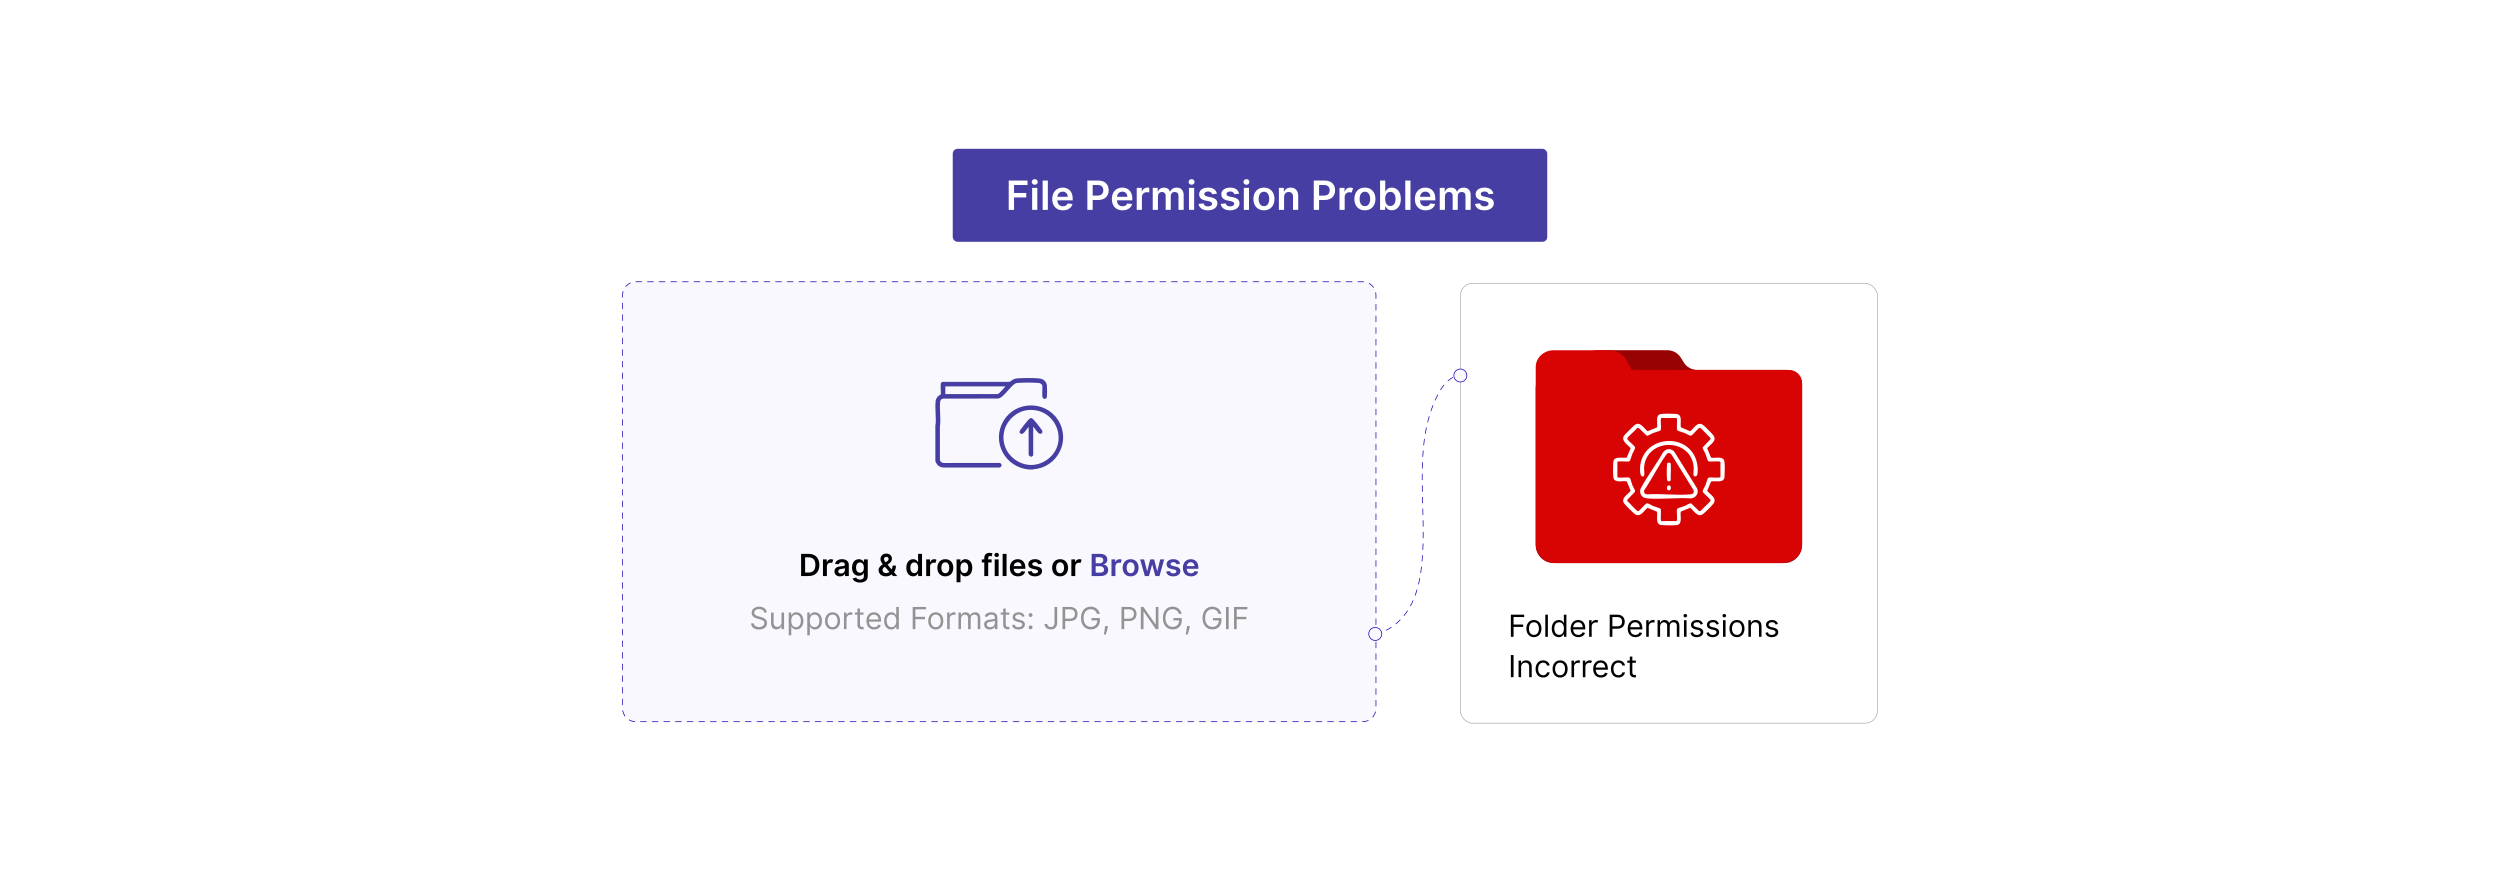 <?xml version="1.0" encoding="UTF-8"?>
<svg id="Layer_1" data-name="Layer 1" xmlns="http://www.w3.org/2000/svg" viewBox="0 0 860 300">
  <rect x="0" y="0" width="860" height="300" fill="#fff"/>
  <g>
    <g>
      <g>
        <rect x="214.159" y="96.922" width="259.173" height="151.348" rx="4.574" ry="4.574" fill="#f8f8fe"/>
        <path d="M218.732,96.922h250.026c2.524,0,4.574,2.049,4.574,4.574v142.201c0,2.524-2.049,4.574-4.574,4.574h-250.026c-2.524,0-4.574-2.049-4.574-4.574V101.496c0-2.524,2.049-4.574,4.574-4.574Z" fill="none" stroke="#1e00af" stroke-dasharray="2.003 2.003" stroke-linecap="round" stroke-miterlimit="10" stroke-width=".25"/>
      </g>
      <g>
        <path d="M275.578,198.157v-7.625h2.636c2.272,0,3.649,1.43,3.649,3.805,0,2.383-1.378,3.82-3.701,3.82h-2.584ZM278.095,196.962c1.59,0,2.398-.871,2.398-2.624,0-1.746-.809-2.61-2.357-2.61h-1.176v5.234h1.135Z"/>
        <path d="M283.099,192.438h1.307v.953h.06c.209-.663.752-1.035,1.411-1.035.31,0,.566.082.768.208l-.417,1.117c-.145-.067-.314-.119-.533-.119-.703,0-1.247.51-1.247,1.232v3.362h-1.348v-5.719Z"/>
        <path d="M287.054,196.552c0-1.289,1.06-1.62,2.17-1.739,1.009-.108,1.415-.127,1.415-.514v-.022c0-.562-.343-.882-.968-.882-.659,0-1.039.335-1.173.726l-1.259-.179c.298-1.043,1.222-1.579,2.424-1.579,1.091,0,2.323.455,2.323,1.966v3.828h-1.296v-.786h-.044c-.246.48-.782.901-1.68.901-1.091,0-1.913-.596-1.913-1.72ZM290.642,196.106v-.674c-.175.141-.883.231-1.236.279-.604.086-1.054.302-1.054.819,0,.495.402.752.965.752.811,0,1.325-.54,1.325-1.176Z"/>
        <path d="M293.298,198.976l1.214-.294c.164.313.521.696,1.333.696.767,0,1.325-.346,1.325-1.165v-1.083h-.067c-.208.421-.666.946-1.645.946-1.317,0-2.356-.931-2.356-2.796,0-1.88,1.039-2.916,2.36-2.916,1.009,0,1.438.607,1.642,1.02h.075v-.946h1.329v5.812c0,1.44-1.14,2.148-2.685,2.148-1.456,0-2.278-.644-2.524-1.422ZM297.178,195.272c0-1.083-.477-1.802-1.345-1.802-.897,0-1.358.763-1.358,1.802,0,1.054.469,1.746,1.358,1.746.86,0,1.345-.655,1.345-1.746Z"/>
        <path d="M302.242,196.131c0-.897.581-1.445,1.43-2.029-.44-.543-.782-1.098-.782-1.779,0-1.083.793-1.884,2-1.884,1.202,0,1.935.801,1.935,1.731,0,.722-.376,1.277-1.013,1.739l-.48.353,1.393,1.631c.201-.376.32-.827.32-1.329h1.158c0,1.046-.291,1.787-.663,2.286l1.117,1.307h-1.46l-.487-.559c-.532.462-1.281.67-1.955.67-1.56,0-2.513-.923-2.513-2.137ZM304.394,194.947l-.123.089c-.507.373-.708.771-.708,1.035,0,.603.484,1.087,1.232,1.087.406,0,.819-.142,1.181-.402l-1.582-1.81ZM305.075,193.146c.398-.257.607-.529.607-.916,0-.328-.294-.685-.774-.685-.488,0-.815.383-.815.797,0,.35.231.704.551,1.098l.432-.294Z"/>
        <path d="M311.774,195.305c0-1.906,1.039-2.941,2.36-2.941,1.009,0,1.43.607,1.635,1.02h.056v-2.852h1.352v7.625h-1.325v-.901h-.082c-.213.417-.655,1.002-1.639,1.002-1.348,0-2.356-1.069-2.356-2.953ZM315.851,195.298c0-1.109-.477-1.828-1.345-1.828-.897,0-1.358.763-1.358,1.828,0,1.072.469,1.854,1.358,1.854.86,0,1.345-.745,1.345-1.854Z"/>
        <path d="M318.605,192.438h1.307v.953h.06c.209-.663.752-1.035,1.411-1.035.31,0,.566.082.768.208l-.417,1.117c-.145-.067-.314-.119-.533-.119-.703,0-1.247.51-1.247,1.232v3.362h-1.348v-5.719Z"/>
        <path d="M322.451,195.32c0-1.772,1.065-2.957,2.74-2.957,1.676,0,2.74,1.184,2.74,2.957,0,1.769-1.065,2.949-2.74,2.949-1.675,0-2.74-1.18-2.74-2.949ZM326.565,195.316c0-1.046-.454-1.884-1.366-1.884-.927,0-1.381.837-1.381,1.884s.454,1.873,1.381,1.873c.912,0,1.366-.826,1.366-1.873Z"/>
        <path d="M329.06,192.438h1.325v.946h.078c.205-.414.626-1.02,1.635-1.02,1.322,0,2.36,1.035,2.36,2.941,0,1.884-1.009,2.953-2.356,2.953-.983,0-1.426-.585-1.639-1.002h-.056v3.045h-1.348v-7.863ZM331.726,197.151c.89,0,1.358-.782,1.358-1.854,0-1.065-.461-1.828-1.358-1.828-.867,0-1.344.719-1.344,1.828s.483,1.854,1.344,1.854Z"/>
        <path d="M341.128,193.481h-1.188v4.676h-1.348v-4.676h-.845v-1.042h.845v-.54c0-1.154.793-1.724,1.787-1.724.466,0,.849.097,1.024.156l-.273,1.042c-.111-.033-.29-.082-.503-.082-.502,0-.689.249-.689.696v.451h1.188v1.042Z"/>
        <path d="M342.074,190.897c0-.406.351-.733.782-.733.428,0,.778.328.778.733,0,.402-.351.73-.778.73-.432,0-.782-.328-.782-.73ZM342.179,192.438h1.348v5.719h-1.348v-5.719Z"/>
        <path d="M346.254,198.157h-1.348v-7.625h1.348v7.625Z"/>
        <path d="M347.389,195.331c0-1.765,1.068-2.968,2.706-2.968,1.407,0,2.614.883,2.614,2.89v.413h-3.984c.012.979.589,1.553,1.46,1.553.58,0,1.027-.253,1.21-.737l1.258.142c-.238.994-1.154,1.645-2.486,1.645-1.725,0-2.777-1.143-2.777-2.938ZM351.417,194.757c-.008-.778-.529-1.344-1.304-1.344-.804,0-1.344.614-1.385,1.344h2.688Z"/>
        <path d="M357.127,194.084c-.103-.376-.432-.715-1.054-.715-.561,0-.99.268-.986.655-.004.332.228.533.808.663l.976.209c1.08.234,1.605.733,1.608,1.549-.003,1.083-1.013,1.824-2.442,1.824-1.403,0-2.286-.622-2.453-1.672l1.314-.127c.115.514.518.782,1.135.782.641,0,1.065-.294,1.065-.685,0-.324-.246-.536-.77-.651l-.976-.205c-1.099-.227-1.612-.778-1.608-1.612-.004-1.058.934-1.735,2.311-1.735,1.341,0,2.115.618,2.302,1.586l-1.23.134Z"/>
        <path d="M361.933,195.32c0-1.772,1.065-2.957,2.74-2.957,1.676,0,2.74,1.184,2.74,2.957,0,1.769-1.065,2.949-2.74,2.949-1.675,0-2.74-1.18-2.74-2.949ZM366.047,195.316c0-1.046-.454-1.884-1.366-1.884-.927,0-1.381.837-1.381,1.884s.454,1.873,1.381,1.873c.912,0,1.366-.826,1.366-1.873Z"/>
        <path d="M368.541,192.438h1.307v.953h.06c.209-.663.752-1.035,1.411-1.035.31,0,.566.082.768.208l-.417,1.117c-.145-.067-.314-.119-.533-.119-.703,0-1.247.51-1.247,1.232v3.362h-1.348v-5.719Z"/>
        <path d="M375.529,190.532h2.919c1.653,0,2.473.841,2.473,1.977,0,.927-.589,1.448-1.333,1.623v.075c.811.041,1.631.718,1.631,1.873,0,1.188-.856,2.078-2.603,2.078h-3.087v-7.625ZM378.277,193.775c.719,0,1.262-.417,1.262-1.087,0-.588-.421-1.017-1.232-1.017h-1.395v2.103h1.366ZM378.396,197.003c1.001,0,1.418-.424,1.418-1.031,0-.681-.528-1.203-1.381-1.203h-1.522v2.234h1.485Z" fill="#463ea2"/>
        <path d="M382.348,192.438h1.307v.953h.06c.209-.663.752-1.035,1.411-1.035.31,0,.566.082.768.208l-.417,1.117c-.145-.067-.314-.119-.533-.119-.703,0-1.247.51-1.247,1.232v3.362h-1.348v-5.719Z" fill="#463ea2"/>
        <path d="M386.195,195.32c0-1.772,1.065-2.957,2.74-2.957,1.675,0,2.74,1.184,2.74,2.957,0,1.769-1.065,2.949-2.74,2.949-1.676,0-2.74-1.18-2.74-2.949ZM390.308,195.316c0-1.046-.454-1.884-1.366-1.884-.927,0-1.381.837-1.381,1.884s.454,1.873,1.381,1.873c.912,0,1.366-.826,1.366-1.873Z" fill="#463ea2"/>
        <path d="M392.21,192.438h1.374l1.005,4.021h.053l1.027-4.021h1.358l1.028,3.998h.056l.99-3.998h1.378l-1.62,5.719h-1.403l-1.072-3.865h-.078l-1.072,3.865h-1.407l-1.616-5.719Z" fill="#463ea2"/>
        <path d="M404.7,194.084c-.103-.376-.432-.715-1.054-.715-.561,0-.99.268-.986.655-.004.332.228.533.808.663l.976.209c1.08.234,1.605.733,1.608,1.549-.003,1.083-1.013,1.824-2.442,1.824-1.403,0-2.286-.622-2.453-1.672l1.315-.127c.115.514.518.782,1.135.782.641,0,1.065-.294,1.065-.685,0-.324-.246-.536-.77-.651l-.976-.205c-1.099-.227-1.612-.778-1.608-1.612-.004-1.058.935-1.735,2.312-1.735,1.341,0,2.115.618,2.302,1.586l-1.23.134Z" fill="#463ea2"/>
        <path d="M406.91,195.331c0-1.765,1.068-2.968,2.706-2.968,1.407,0,2.614.883,2.614,2.89v.413h-3.984c.012.979.589,1.553,1.46,1.553.58,0,1.027-.253,1.21-.737l1.258.142c-.238.994-1.154,1.645-2.486,1.645-1.725,0-2.777-1.143-2.777-2.938ZM410.938,194.757c-.008-.778-.529-1.344-1.304-1.344-.804,0-1.344.614-1.385,1.344h2.688Z" fill="#463ea2"/>
      </g>
      <g>
        <path d="M261.144,209.51c-1.013,0-1.684.536-1.684,1.266,0,.819.909,1.117,1.475,1.266l.774.208c.79.208,2.144.67,2.144,2.1,0,1.236-.997,2.204-2.755,2.204-1.639,0-2.65-.849-2.74-2.1h.953c.074.864.879,1.266,1.787,1.266,1.058,0,1.861-.551,1.861-1.385,0-.759-.715-1.042-1.519-1.266l-.939-.268c-1.191-.343-1.935-.953-1.935-1.981,0-1.281,1.147-2.129,2.606-2.129,1.475,0,2.536.86,2.576,2.01h-.893c-.09-.752-.79-1.191-1.713-1.191Z" fill="#939393"/>
        <path d="M268.847,210.701h.879v5.719h-.879v-.968h-.06c-.268.581-.834,1.043-1.697,1.043-1.072,0-1.848-.7-1.848-2.16v-3.634h.879v3.574c0,.834.521,1.37,1.251,1.37.655,0,1.475-.492,1.475-1.564v-3.38Z" fill="#939393"/>
        <path d="M271.322,210.701h.85v.909h.103c.194-.298.537-.983,1.653-.983,1.444,0,2.442,1.147,2.442,2.949,0,1.816-.998,2.963-2.428,2.963-1.102,0-1.474-.685-1.668-.998h-.074v3.023h-.879v-7.863ZM273.824,215.749c1.103,0,1.668-.968,1.668-2.189,0-1.206-.551-2.144-1.668-2.144-1.072,0-1.638.864-1.638,2.144,0,1.295.581,2.189,1.638,2.189Z" fill="#939393"/>
        <path d="M277.699,210.701h.85v.909h.103c.194-.298.537-.983,1.653-.983,1.444,0,2.442,1.147,2.442,2.949,0,1.816-.998,2.963-2.428,2.963-1.102,0-1.474-.685-1.668-.998h-.074v3.023h-.879v-7.863ZM280.201,215.749c1.103,0,1.668-.968,1.668-2.189,0-1.206-.551-2.144-1.668-2.144-1.072,0-1.638.864-1.638,2.144,0,1.295.581,2.189,1.638,2.189Z" fill="#939393"/>
        <path d="M283.808,213.59c0-1.787,1.043-2.964,2.592-2.964s2.591,1.177,2.591,2.964c0,1.772-1.042,2.949-2.591,2.949s-2.592-1.176-2.592-2.949ZM288.112,213.59c0-1.147-.536-2.174-1.712-2.174-1.177,0-1.713,1.028-1.713,2.174s.536,2.159,1.713,2.159c1.176,0,1.712-1.013,1.712-2.159Z" fill="#939393"/>
        <path d="M290.32,210.701h.849v.864h.06c.208-.566.804-.953,1.489-.953.13,0,.361.007.462.015v.894c-.06-.015-.302-.06-.537-.06-.834,0-1.444.566-1.444,1.341v3.619h-.878v-5.719Z" fill="#939393"/>
        <path d="M297.058,211.446h-1.221v3.336c0,.745.372.864.76.864.193,0,.312-.03.387-.044l.179.789c-.119.045-.327.104-.655.104-.744,0-1.549-.477-1.549-1.475v-3.574h-.863v-.745h.863v-1.37h.879v1.37h1.221v.745Z" fill="#939393"/>
        <path d="M298.05,213.605c0-1.757,1.027-2.978,2.576-2.978,1.191,0,2.458.73,2.458,2.859v.373h-4.151c.04,1.225.752,1.891,1.783,1.891.689,0,1.206-.298,1.43-.894l.849.238c-.268.864-1.117,1.445-2.278,1.445-1.653,0-2.666-1.176-2.666-2.934ZM302.189,213.099c0-.968-.61-1.683-1.563-1.683-1.005,0-1.634.793-1.693,1.683h3.257Z" fill="#939393"/>
        <path d="M304.144,213.575c0-1.802.998-2.949,2.442-2.949,1.117,0,1.46.685,1.653.983h.074v-2.815h.879v7.625h-.85v-.878h-.103c-.193.312-.566.998-1.668.998-1.43,0-2.428-1.147-2.428-2.963ZM308.329,213.56c0-1.281-.565-2.144-1.638-2.144-1.117,0-1.668.938-1.668,2.144,0,1.221.565,2.189,1.668,2.189,1.057,0,1.638-.894,1.638-2.189Z" fill="#939393"/>
        <path d="M313.971,208.795h4.572v.819h-3.648v2.577h3.307v.819h-3.307v3.411h-.924v-7.625Z" fill="#939393"/>
        <path d="M319.308,213.59c0-1.787,1.042-2.964,2.591-2.964s2.592,1.177,2.592,2.964c0,1.772-1.043,2.949-2.592,2.949s-2.591-1.176-2.591-2.949ZM323.611,213.59c0-1.147-.536-2.174-1.713-2.174-1.176,0-1.712,1.028-1.712,2.174s.536,2.159,1.712,2.159c1.177,0,1.713-1.013,1.713-2.159Z" fill="#939393"/>
        <path d="M325.818,210.701h.85v.864h.06c.208-.566.804-.953,1.489-.953.13,0,.361.007.461.015v.894c-.059-.015-.301-.06-.535-.06-.834,0-1.445.566-1.445,1.341v3.619h-.879v-5.719Z" fill="#939393"/>
        <path d="M329.713,210.701h.85v.894h.074c.238-.611.789-.968,1.534-.968.752,0,1.251.357,1.534.968h.059c.295-.592.894-.968,1.713-.968,1.02,0,1.742.622,1.742,1.966v3.828h-.878v-3.828c0-.845-.536-1.176-1.162-1.176-.804,0-1.266.543-1.266,1.281v3.723h-.894v-3.917c0-.652-.466-1.087-1.132-1.087-.685,0-1.296.592-1.296,1.43v3.574h-.879v-5.719Z" fill="#939393"/>
        <path d="M338.543,214.796c0-1.31,1.158-1.545,2.219-1.683,1.043-.134,1.475-.097,1.475-.521v-.029c0-.734-.398-1.162-1.206-1.162-.838,0-1.296.447-1.489.864l-.834-.298c.446-1.043,1.43-1.341,2.293-1.341.731,0,2.115.209,2.115,2.025v3.768h-.879v-.774h-.045c-.179.373-.699.909-1.697.909-1.088,0-1.951-.641-1.951-1.758ZM342.236,214.35v-.805c-.148.179-1.147.283-1.52.328-.685.089-1.295.298-1.295.968,0,.61.506.923,1.206.923,1.042,0,1.608-.7,1.608-1.415Z" fill="#939393"/>
        <path d="M347.199,211.446h-1.221v3.336c0,.745.372.864.76.864.193,0,.312-.03.387-.044l.179.789c-.119.045-.327.104-.655.104-.744,0-1.549-.477-1.549-1.475v-3.574h-.863v-.745h.863v-1.37h.879v1.37h1.221v.745Z" fill="#939393"/>
        <path d="M351.675,212.205c-.152-.395-.469-.819-1.235-.819-.7,0-1.222.357-1.222.849,0,.44.306.666.983.834l.849.209c1.02.249,1.519.752,1.519,1.549,0,.986-.904,1.712-2.233,1.712-1.169,0-1.97-.518-2.175-1.489l.834-.208c.156.614.607.923,1.326.923.818,0,1.34-.402,1.34-.894,0-.395-.272-.67-.849-.804l-.953-.224c-1.05-.246-1.52-.774-1.52-1.563,0-.968.894-1.653,2.101-1.653,1.131,0,1.749.544,2.025,1.355l-.79.224Z" fill="#939393"/>
        <path d="M353.854,211.565c0-.369.302-.67.67-.67.369,0,.671.301.671.67s-.302.67-.671.67c-.368,0-.67-.301-.67-.67ZM353.854,215.809c0-.368.302-.67.67-.67.369,0,.671.302.671.67,0,.369-.302.67-.671.67-.368,0-.67-.302-.67-.67Z" fill="#939393"/>
        <path d="M363.672,208.795v5.451c0,1.463-.849,2.278-2.175,2.278-1.25,0-2.159-.718-2.159-1.891h.909c0,.648.524,1.072,1.25,1.072.797,0,1.252-.51,1.252-1.46v-5.451h.923Z" fill="#939393"/>
        <path d="M365.509,208.795h2.576c1.791,0,2.591,1.065,2.591,2.413s-.8,2.428-2.576,2.428h-1.668v2.785h-.923v-7.625ZM368.07,212.816c1.226,0,1.698-.692,1.698-1.608s-.473-1.594-1.713-1.594h-1.623v3.202h1.638Z" fill="#939393"/>
        <path d="M375.191,209.554c-1.355,0-2.441,1.072-2.441,3.053s1.087,3.053,2.502,3.053c1.291,0,2.192-.864,2.219-2.234h-2.011v-.819h2.904v.819c0,1.888-1.296,3.098-3.112,3.098-2.025,0-3.397-1.504-3.397-3.917s1.382-3.917,3.336-3.917c1.609,0,2.845,1.013,3.128,2.487h-.953c-.324-1.002-1.072-1.623-2.175-1.623Z" fill="#939393"/>
        <path d="M381.06,215.78c-.126.849-.506,1.995-.685,2.502h-.67c.097-.473.309-1.478.417-2.487l.045-.417h.953l-.06.402Z" fill="#939393"/>
        <path d="M385.8,208.795h2.576c1.791,0,2.591,1.065,2.591,2.413s-.8,2.428-2.576,2.428h-1.668v2.785h-.923v-7.625ZM388.361,212.816c1.226,0,1.698-.692,1.698-1.608s-.473-1.594-1.713-1.594h-1.623v3.202h1.638Z" fill="#939393"/>
        <path d="M398.492,216.42h-.894l-4.155-5.987h-.074v5.987h-.924v-7.625h.894l4.17,6.002h.074v-6.002h.908v7.625Z" fill="#939393"/>
        <path d="M403.361,209.554c-1.355,0-2.441,1.072-2.441,3.053s1.087,3.053,2.502,3.053c1.291,0,2.192-.864,2.219-2.234h-2.011v-.819h2.904v.819c0,1.888-1.296,3.098-3.112,3.098-2.025,0-3.397-1.504-3.397-3.917s1.382-3.917,3.336-3.917c1.609,0,2.845,1.013,3.128,2.487h-.953c-.324-1.002-1.072-1.623-2.175-1.623Z" fill="#939393"/>
        <path d="M409.23,215.78c-.127.849-.507,1.995-.685,2.502h-.67c.097-.473.309-1.478.417-2.487l.044-.417h.953l-.059.402Z" fill="#939393"/>
        <path d="M417.007,209.554c-1.355,0-2.441,1.072-2.441,3.053s1.087,3.053,2.502,3.053c1.291,0,2.192-.864,2.219-2.234h-2.011v-.819h2.904v.819c0,1.888-1.296,3.098-3.112,3.098-2.025,0-3.397-1.504-3.397-3.917s1.382-3.917,3.336-3.917c1.609,0,2.845,1.013,3.128,2.487h-.953c-.324-1.002-1.072-1.623-2.175-1.623Z" fill="#939393"/>
        <path d="M422.667,216.42h-.924v-7.625h.924v7.625Z" fill="#939393"/>
        <path d="M424.509,208.795h4.572v.819h-3.648v2.577h3.307v.819h-3.307v3.411h-.924v-7.625Z" fill="#939393"/>
      </g>
      <g>
        <path d="M321.761,158.573v-12.341l.105-.331c.197-2.539-.294-5.549.004-8.032.119-.993.89-1.78,1.759-2.182.114-1.135-.169-2.607.002-3.699.048-.309.255-.537.555-.622l23.143-.016c.86-.549,1.307-1.077,2.45-1.179,1.903-.17,5.854-.186,7.739.011,1.366.142,2.495,1.075,2.616,2.482.083.961.095,2.878.003,3.829-.08.818-1.065.983-1.422.33-.411-.754-.001-3.151-.16-4.15-.095-.598-.767-.892-1.315-.94-1.833-.162-5.437-.162-7.27,0-.345.031-.593.097-.88.297-1.453,1.016-2.993,3.281-4.463,4.458-.39.312-.764.49-1.251.612l-18.823.019c-.616.02-1.053.425-1.126,1.031-.322,2.68.327,5.897-.1,8.617l.002,11.367c.085.702.643,1.109,1.323,1.128l19.142-.006c.984.092,1.002,1.468,0,1.571l-19.332-.004c-1.41-.126-2.289-.933-2.7-2.251ZM345.901,132.913h-20.706v2.644h18.007c.441,0,2.282-2.236,2.699-2.644Z" fill="#463ea2"/>
        <path d="M355.322,161.512h-1.276c-8.224-.625-13.151-9.54-8.813-16.778,4.121-6.874,14.279-7.054,18.666-.353,4.639,7.087-.049,16.476-8.422,17.041l-.156.091ZM353.535,141.071c-3.649.37-6.974,3.253-7.956,6.75-2.42,8.619,7.271,15.509,14.582,10.343,7.936-5.608,3.219-18.093-6.626-17.093Z" fill="#463ea2"/>
        <path d="M355.42,146.918v9.745c0,.037-.334.33-.418.367-.539.234-1.153-.23-1.153-.758v-9.354c-.698.511-1.748,2.905-2.787,2.243-.59-.376-.283-.931-.001-1.352.601-.897,2.181-2.889,2.933-3.635.503-.499.875-.499,1.378,0,.712.706,2.377,2.786,2.933,3.635.295.45.532.843.011,1.267-.975.792-2.008-1.394-2.621-1.992-.086-.084-.081-.214-.276-.165Z" fill="#463ea2"/>
      </g>
      <rect x="502.361" y="97.456" width="143.481" height="151.348" rx="4.275" ry="4.275" fill="#fff" stroke="#aeaeb0" stroke-linecap="round" stroke-linejoin="round" stroke-width=".25"/>
      <g>
        <g>
          <path d="M534.503,193.692c-3.432,0-6.213-2.782-6.213-6.213v-54.013c0-2.748,2.379-4.976,5.314-4.976h5.079c2.073,0,3.956-1.129,4.825-2.891l1.091-2.215c.869-1.762,2.752-2.891,4.825-2.891h24.109c1.879,0,3.619.93,4.575,2.445l1.184,1.877c.956,1.515,2.696,2.445,4.575,2.445h30.734c2.935,0,5.314,2.228,5.314,4.976v55.243c0,3.432-2.782,6.213-6.213,6.213h-79.197Z" fill="#d80303"/>
          <g opacity=".3">
            <path d="M534.503,193.692c-3.432,0-6.213-2.782-6.213-6.213v-54.013c0-2.748,2.379-4.976,5.314-4.976h5.079c2.073,0,3.956-1.129,4.825-2.891l1.091-2.215c.869-1.762,2.752-2.891,4.825-2.891h24.109c1.879,0,3.619.93,4.575,2.445l1.184,1.877c.956,1.515,2.696,2.445,4.575,2.445h30.734c2.935,0,5.314,2.228,5.314,4.976v55.243c0,3.432-2.782,6.213-6.213,6.213h-79.197Z"/>
          </g>
        </g>
        <g>
          <path d="M580.833,127.259s-19.551-.043-19.551-.043l-1.746-3.266c-1.133-2.119-3.446-3.457-5.977-3.457h-19.111c-3.401,0-6.159,2.583-6.159,5.768v60.878c0,3.619,3.133,6.553,6.998,6.553h77.629c3.865,0,6.997-2.934,6.997-6.553v-55.404c0-2.472-2.004-4.475-4.475-4.475h-34.604Z" fill="#d80303"/>
          <g>
            <path d="M571.296,142.417c.855-.174,4.346-.119,5.32-.028,2.349.22,1.277,3.039,1.596,4.598l3.148,1.342.166-.052c1.243-1.041,2.441-3.421,4.315-2.083.681.486,2.936,2.771,3.481,3.461,1.569,1.987-1.003,3.165-2.054,4.538l1.26,3.09c.054.116.14.147.259.168,1.329.242,4.13-.72,4.423,1.344.159,1.118.114,4.052.013,5.228-.2,2.325-3.062,1.292-4.598,1.596l-1.342,3.148.052.166c1.041,1.243,3.421,2.441,2.083,4.315-.486.681-2.771,2.936-3.461,3.481-1.987,1.569-3.165-1.003-4.538-2.054l-3.09,1.26c-.116.054-.147.14-.168.259-.242,1.329.72,4.13-1.344,4.423-1.118.159-4.052.114-5.228.013-2.325-.2-1.292-3.062-1.596-4.598l-3.148-1.342-.166.052c-1.243,1.041-2.441,3.421-4.315,2.083-.549-.392-3.264-3.084-3.641-3.621-1.281-1.829,1.276-3.148,2.214-4.378l-1.26-3.09c-.054-.116-.14-.147-.259-.168-1.329-.242-4.13.72-4.423-1.344-.143-1.005-.137-4.31-.012-5.333.268-2.197,3.149-1.187,4.599-1.488l1.34-3.15-.052-.166c-.955-1.13-3.341-2.458-2.194-4.212.274-.419,3.294-3.436,3.732-3.744,1.829-1.281,3.148,1.276,4.378,2.214l3.09-1.26c.116-.054.147-.14.168-.259.242-1.328-.702-4.011,1.252-4.408ZM576.772,143.782h-5.34c-.349,1.193.111,2.845-.109,4.002-.036.188-.119.271-.278.363-.5.29-1.789.567-2.462.849-.563.236-1.577.975-2.114.872l-2.667-2.567c-.198-.156-.462-.152-.653,0-.417.609-3.296,3.035-3.361,3.482-.019.128-.006.252.059.366.381.553,2.524,2.261,2.614,2.729.101.524-.664,1.623-.903,2.189-.185.437-.781,2.442-.957,2.568-.51.364-3.434-.144-4.226.205v5.34c1.193.349,2.845-.111,4.002.109.188.036.271.119.363.278.29.5.567,1.789.849,2.462.236.563.975,1.577.872,2.114l-2.567,2.667c-.156.198-.152.462,0,.653.609.417,3.035,3.296,3.482,3.361.128.019.252.006.366-.059.553-.381,2.261-2.524,2.729-2.614.524-.101,1.623.664,2.189.903.437.185,2.442.781,2.568.957.364.51-.144,3.434.205,4.226h5.34c.349-1.193-.111-2.845.109-4.002.036-.188.119-.271.278-.363.5-.29,1.789-.567,2.462-.849.563-.236,1.577-.975,2.114-.872l2.667,2.567c.198.156.462.152.653,0,.417-.609,3.296-3.035,3.361-3.482.019-.128.006-.252-.059-.366-.381-.553-2.524-2.261-2.614-2.729-.101-.524.664-1.623.903-2.189.185-.437.781-2.442.957-2.568.51-.364,3.434.144,4.226-.205v-5.34c-.792-.349-3.716.159-4.226-.205-.176-.126-.771-2.131-.957-2.568-.24-.566-1.004-1.665-.903-2.189l2.614-2.729c.113-.224.089-.476-.1-.645-.609-.415-2.981-3.241-3.429-3.308-.155-.023-.305-.001-.427.105-.524.386-2.213,2.48-2.667,2.567-.536.103-1.55-.636-2.114-.872-.673-.282-1.961-.559-2.462-.849-.159-.092-.242-.175-.278-.363-.11-.578.152-3.836-.109-4.002Z" fill="#fff"/>
            <path d="M573.975,154.485c.845-.046,1.594.4,2.094,1.053l7.686,12.391c.826,1.618-.345,3.437-2.12,3.516-4.867-.322-10.26.416-15.065,0-1.09-.094-1.992-.682-2.286-1.772-.269-.999-.009-1.383.444-2.214,2.196-4.032,5.14-7.902,7.409-11.921.426-.556,1.127-1.014,1.839-1.053ZM573.859,155.87c-.366.081-.624.494-.828.777-2.655,3.699-4.762,8.176-7.389,11.939-.315.819.187,1.466,1.034,1.47,4.776-.339,10.146.437,14.852,0,.881-.082,1.328-.569,1.034-1.47l-7.517-12.132c-.32-.411-.608-.713-1.186-.585Z" fill="#fff"/>
            <path d="M582.671,163.726c-.25-.249.012-2.42-.039-3.004-.897-10.28-16.281-10.187-17.071.095-.042.551.258,2.734-.073,2.943-1.334.843-1.35-1.921-1.322-2.629.476-11.881,18.012-12.9,19.746-1.049.115.783.228,2.881-.196,3.513-.209.312-.803.374-1.046.131Z" fill="#fff"/>
            <path d="M574.611,159.292c.118.118.122.392.137.557.141,1.672-.111,3.54-.007,5.235-.114.613-1.166.735-1.269-.003-.151-1.083-.129-4.218-.01-5.335.015-.141.033-.28.098-.408.147-.232.861-.235,1.051-.046Z" fill="#fff"/>
            <path d="M573.968,166.972c1.193-.213,1.027,2.178-.184,1.636-.494-.221-.525-1.509.184-1.636Z" fill="#fff"/>
          </g>
        </g>
      </g>
      <g>
        <path d="M519.74,211.444h4.571v.819h-3.648v2.576h3.306v.819h-3.306v3.41h-.923v-7.625Z"/>
        <path d="M525.076,216.239c0-1.787,1.043-2.963,2.592-2.963s2.591,1.176,2.591,2.963c0,1.772-1.042,2.949-2.591,2.949s-2.592-1.177-2.592-2.949ZM529.379,216.239c0-1.147-.536-2.174-1.712-2.174-1.177,0-1.713,1.027-1.713,2.174s.536,2.16,1.713,2.16c1.176,0,1.712-1.013,1.712-2.16Z"/>
        <path d="M532.465,219.069h-.878v-7.625h.878v7.625Z"/>
        <path d="M533.801,216.224c0-1.802.998-2.948,2.442-2.948,1.117,0,1.459.685,1.653.982h.074v-2.814h.879v7.625h-.849v-.879h-.104c-.194.313-.566.998-1.668.998-1.43,0-2.428-1.147-2.428-2.964ZM537.986,216.209c0-1.281-.565-2.144-1.638-2.144-1.117,0-1.668.939-1.668,2.144,0,1.221.565,2.189,1.668,2.189,1.058,0,1.638-.894,1.638-2.189Z"/>
        <path d="M540.297,216.254c0-1.758,1.027-2.978,2.576-2.978,1.191,0,2.458.73,2.458,2.859v.372h-4.151c.04,1.225.752,1.892,1.783,1.892.689,0,1.206-.298,1.43-.894l.849.238c-.268.863-1.117,1.444-2.278,1.444-1.653,0-2.666-1.177-2.666-2.934ZM544.437,215.747c0-.968-.61-1.683-1.563-1.683-1.005,0-1.634.793-1.693,1.683h3.257Z"/>
        <path d="M546.66,213.35h.85v.864h.06c.204-.566.797-.953,1.489-.953.316,0,.551.082.73.208l-.298.745c-.123-.064-.287-.104-.506-.104-.834,0-1.445.569-1.445,1.34v3.619h-.879v-5.719Z"/>
        <path d="M553.736,211.444h2.577c1.791,0,2.591,1.065,2.591,2.413s-.8,2.427-2.576,2.427h-1.668v2.785h-.924v-7.625ZM556.298,215.464c1.225,0,1.697-.692,1.697-1.608s-.473-1.593-1.713-1.593h-1.623v3.202h1.639Z"/>
        <path d="M559.934,216.254c0-1.758,1.027-2.978,2.576-2.978,1.191,0,2.458.73,2.458,2.859v.372h-4.151c.04,1.225.752,1.892,1.783,1.892.689,0,1.206-.298,1.43-.894l.849.238c-.268.863-1.117,1.444-2.278,1.444-1.653,0-2.666-1.177-2.666-2.934ZM564.074,215.747c0-.968-.61-1.683-1.563-1.683-1.005,0-1.634.793-1.693,1.683h3.257Z"/>
        <path d="M566.296,213.35h.85v.864h.06c.208-.566.804-.953,1.489-.953.13,0,.361.007.461.015v.894c-.059-.015-.301-.06-.535-.06-.834,0-1.445.565-1.445,1.34v3.619h-.879v-5.719Z"/>
        <path d="M570.193,213.35h.849v.894h.074c.238-.61.789-.968,1.534-.968.752,0,1.251.357,1.533.968h.06c.294-.592.893-.968,1.712-.968,1.02,0,1.743.622,1.743,1.966v3.827h-.879v-3.827c0-.845-.536-1.177-1.162-1.177-.804,0-1.266.543-1.266,1.281v3.723h-.894v-3.917c0-.651-.466-1.087-1.132-1.087-.685,0-1.296.592-1.296,1.43v3.574h-.878v-5.719Z"/>
        <path d="M579.111,211.801c0-.328.283-.596.626-.596s.626.268.626.596-.283.596-.626.596-.626-.268-.626-.596ZM579.29,213.35h.878v5.719h-.878v-5.719Z"/>
        <path d="M585.034,214.854c-.152-.395-.469-.819-1.235-.819-.7,0-1.222.357-1.222.849,0,.439.306.666.983.834l.849.208c1.02.249,1.519.752,1.519,1.549,0,.987-.904,1.713-2.233,1.713-1.169,0-1.97-.518-2.175-1.489l.834-.208c.156.614.607.923,1.326.923.818,0,1.34-.402,1.34-.894,0-.395-.272-.67-.849-.804l-.953-.223c-1.05-.246-1.52-.774-1.52-1.564,0-.968.894-1.653,2.101-1.653,1.131,0,1.749.543,2.025,1.355l-.79.223Z"/>
        <path d="M590.503,214.854c-.152-.395-.469-.819-1.236-.819-.699,0-1.221.357-1.221.849,0,.439.306.666.982.834l.85.208c1.02.249,1.519.752,1.519,1.549,0,.987-.904,1.713-2.233,1.713-1.169,0-1.97-.518-2.175-1.489l.834-.208c.156.614.607.923,1.325.923.819,0,1.341-.402,1.341-.894,0-.395-.272-.67-.849-.804l-.953-.223c-1.05-.246-1.52-.774-1.52-1.564,0-.968.894-1.653,2.1-1.653,1.133,0,1.75.543,2.025,1.355l-.789.223Z"/>
        <path d="M592.535,211.801c0-.328.282-.596.625-.596s.625.268.625.596-.282.596-.625.596-.625-.268-.625-.596ZM592.712,213.35h.879v5.719h-.879v-5.719Z"/>
        <path d="M594.927,216.239c0-1.787,1.043-2.963,2.592-2.963s2.591,1.176,2.591,2.963c0,1.772-1.042,2.949-2.591,2.949s-2.592-1.177-2.592-2.949ZM599.231,216.239c0-1.147-.536-2.174-1.712-2.174-1.177,0-1.713,1.027-1.713,2.174s.536,2.16,1.713,2.16c1.176,0,1.712-1.013,1.712-2.16Z"/>
        <path d="M602.317,219.069h-.878v-5.719h.849v.894h.074c.269-.581.804-.968,1.668-.968,1.158,0,1.937.7,1.937,2.159v3.634h-.879v-3.574c0-.897-.495-1.43-1.31-1.43-.842,0-1.46.566-1.46,1.563v3.44Z"/>
        <path d="M610.825,214.854c-.152-.395-.469-.819-1.235-.819-.7,0-1.222.357-1.222.849,0,.439.306.666.983.834l.849.208c1.02.249,1.519.752,1.519,1.549,0,.987-.904,1.713-2.233,1.713-1.169,0-1.97-.518-2.175-1.489l.834-.208c.156.614.607.923,1.326.923.818,0,1.34-.402,1.34-.894,0-.395-.272-.67-.849-.804l-.953-.223c-1.05-.246-1.52-.774-1.52-1.564,0-.968.894-1.653,2.101-1.653,1.131,0,1.749.543,2.025,1.355l-.79.223Z"/>
        <path d="M520.663,232.956h-.923v-7.625h.923v7.625Z"/>
        <path d="M523.263,232.956h-.879v-5.719h.85v.894h.074c.268-.581.805-.968,1.668-.968,1.158,0,1.935.7,1.935,2.159v3.634h-.878v-3.574c0-.897-.495-1.43-1.31-1.43-.842,0-1.46.566-1.46,1.563v3.44Z"/>
        <path d="M528.242,230.127c0-1.743,1.027-2.963,2.576-2.963,1.207,0,2.115.715,2.264,1.787h-.879c-.134-.521-.596-.998-1.369-.998-1.028,0-1.713.849-1.713,2.144,0,1.325.67,2.189,1.713,2.189.685,0,1.206-.373,1.369-.998h.879c-.148,1.013-.982,1.787-2.248,1.787-1.609,0-2.592-1.236-2.592-2.949Z"/>
        <path d="M534.083,230.127c0-1.787,1.043-2.963,2.592-2.963s2.591,1.176,2.591,2.963c0,1.772-1.042,2.949-2.591,2.949s-2.592-1.177-2.592-2.949ZM538.387,230.127c0-1.147-.536-2.174-1.712-2.174-1.177,0-1.713,1.027-1.713,2.174s.536,2.16,1.713,2.16c1.176,0,1.712-1.013,1.712-2.16Z"/>
        <path d="M540.595,227.238h.849v.864h.06c.208-.566.804-.953,1.489-.953.13,0,.361.007.462.015v.894c-.06-.015-.302-.06-.537-.06-.834,0-1.444.565-1.444,1.34v3.619h-.878v-5.719Z"/>
        <path d="M544.49,227.238h.85v.864h.06c.204-.566.797-.953,1.489-.953.316,0,.551.082.73.208l-.298.745c-.123-.064-.287-.104-.506-.104-.834,0-1.445.569-1.445,1.34v3.619h-.879v-5.719Z"/>
        <path d="M548.057,230.142c0-1.758,1.027-2.978,2.576-2.978,1.191,0,2.458.73,2.458,2.859v.372h-4.151c.04,1.225.752,1.892,1.783,1.892.689,0,1.206-.298,1.43-.894l.849.238c-.268.863-1.117,1.444-2.278,1.444-1.653,0-2.666-1.177-2.666-2.934ZM552.197,229.635c0-.968-.61-1.683-1.563-1.683-1.005,0-1.634.793-1.693,1.683h3.257Z"/>
        <path d="M554.152,230.127c0-1.743,1.027-2.963,2.576-2.963,1.207,0,2.115.715,2.264,1.787h-.879c-.134-.521-.596-.998-1.369-.998-1.028,0-1.713.849-1.713,2.144,0,1.325.67,2.189,1.713,2.189.685,0,1.206-.373,1.369-.998h.879c-.148,1.013-.982,1.787-2.248,1.787-1.609,0-2.592-1.236-2.592-2.949Z"/>
        <path d="M562.749,227.982h-1.221v3.336c0,.745.372.864.759.864.194,0,.314-.03.388-.045l.179.79c-.119.044-.328.104-.655.104-.745,0-1.549-.477-1.549-1.474v-3.574h-.864v-.745h.864v-1.37h.879v1.37h1.221v.745Z"/>
      </g>
      <path d="M473.085,218.078c4.927-.939,9.084-4.492,11.646-8.803s3.695-9.327,4.268-14.31c2.286-19.882-3.519-41.408,5.62-59.212,1.631-3.178,4.194-6.424,7.756-6.684" fill="none" stroke="#1e00af" stroke-dasharray="2" stroke-linecap="round" stroke-miterlimit="10" stroke-width=".25"/>
      <circle cx="473.085" cy="218.078" r="2.234" fill="#f8f8fe" stroke="#1e00af" stroke-linecap="round" stroke-miterlimit="10" stroke-width=".25"/>
      <circle cx="502.361" cy="129.176" r="2.234" fill="#f8f8fe" stroke="#1e00af" stroke-linecap="round" stroke-miterlimit="10" stroke-width=".25"/>
    </g>
    <g>
      <rect x="327.742" y="51.196" width="204.515" height="31.981" rx="1.65" ry="1.65" fill="#463ea2"/>
      <g>
        <path d="M347,62.11h6.467v1.533h-4.638v2.74h4.194v1.533h-4.194v4.288h-1.829v-10.094Z" fill="#fff"/>
        <path d="M354.915,62.593c0-.537.464-.971,1.035-.971.567,0,1.03.434,1.03.971,0,.532-.463.966-1.03.966-.571,0-1.035-.434-1.035-.966ZM355.054,64.633h1.784v7.57h-1.784v-7.57Z" fill="#fff"/>
        <path d="M360.458,72.203h-1.784v-10.094h1.784v10.094Z" fill="#fff"/>
        <path d="M361.968,68.463c0-2.336,1.414-3.928,3.583-3.928,1.862,0,3.46,1.168,3.46,3.825v.547h-5.274c.016,1.296.779,2.055,1.933,2.055.769,0,1.36-.335,1.602-.976l1.666.187c-.315,1.316-1.528,2.179-3.292,2.179-2.282,0-3.677-1.513-3.677-3.889ZM367.3,67.703c-.01-1.03-.699-1.779-1.725-1.779-1.065,0-1.779.813-1.834,1.779h3.559Z" fill="#fff"/>
        <path d="M374.05,62.11h3.785c2.322,0,3.559,1.415,3.559,3.342,0,1.941-1.252,3.341-3.583,3.341h-1.932v3.411h-1.829v-10.094ZM377.565,67.29c1.36,0,1.967-.764,1.967-1.838s-.606-1.814-1.977-1.814h-1.676v3.652h1.685Z" fill="#fff"/>
        <path d="M382.475,68.463c0-2.336,1.414-3.928,3.583-3.928,1.862,0,3.46,1.168,3.46,3.825v.547h-5.274c.016,1.296.779,2.055,1.933,2.055.769,0,1.36-.335,1.602-.976l1.666.187c-.315,1.316-1.528,2.179-3.292,2.179-2.282,0-3.677-1.513-3.677-3.889ZM387.807,67.703c-.01-1.03-.699-1.779-1.725-1.779-1.065,0-1.779.813-1.833,1.779h3.558Z" fill="#fff"/>
        <path d="M391.032,64.633h1.73v1.262h.079c.276-.877,1-1.37,1.868-1.37.197,0,.477.019.641.049v1.641c-.153-.049-.527-.103-.828-.103-.981,0-1.705.68-1.705,1.641v4.451h-1.784v-7.57Z" fill="#fff"/>
        <path d="M396.54,64.633h1.705v1.286h.089c.315-.862,1.074-1.385,2.09-1.385,1.02,0,1.754.527,2.045,1.385h.079c.335-.843,1.173-1.385,2.272-1.385,1.391,0,2.366.897,2.366,2.587v5.082h-1.789v-4.805c0-.936-.571-1.36-1.291-1.36-.863,0-1.37.591-1.37,1.444v4.722h-1.75v-4.879c0-.779-.518-1.286-1.272-1.286-.769,0-1.39.631-1.39,1.562v4.604h-1.784v-7.57Z" fill="#fff"/>
        <path d="M408.869,62.593c0-.537.464-.971,1.035-.971.567,0,1.03.434,1.03.971,0,.532-.463.966-1.03.966-.571,0-1.035-.434-1.035-.966ZM409.007,64.633h1.784v7.57h-1.784v-7.57Z" fill="#fff"/>
        <path d="M416.984,66.811c-.138-.498-.571-.946-1.395-.946-.744,0-1.312.355-1.307.868-.005.439.301.705,1.07.877l1.291.276c1.43.31,2.124.971,2.129,2.05-.005,1.434-1.341,2.415-3.233,2.415-1.857,0-3.025-.823-3.247-2.213l1.739-.168c.153.68.685,1.035,1.503,1.035.848,0,1.41-.389,1.41-.907,0-.429-.325-.71-1.02-.862l-1.291-.272c-1.454-.3-2.134-1.03-2.129-2.134-.005-1.4,1.236-2.297,3.061-2.297,1.774,0,2.799.818,3.046,2.1l-1.627.177Z" fill="#fff"/>
        <path d="M424.609,66.811c-.138-.498-.571-.946-1.395-.946-.744,0-1.312.355-1.307.868-.005.439.301.705,1.07.877l1.291.276c1.43.31,2.124.971,2.129,2.05-.005,1.434-1.341,2.415-3.233,2.415-1.857,0-3.025-.823-3.247-2.213l1.739-.168c.153.68.685,1.035,1.503,1.035.848,0,1.41-.389,1.41-.907,0-.429-.325-.71-1.02-.862l-1.291-.272c-1.454-.3-2.134-1.03-2.129-2.134-.005-1.4,1.236-2.297,3.061-2.297,1.774,0,2.799.818,3.046,2.1l-1.627.177Z" fill="#fff"/>
        <path d="M427.738,62.593c0-.537.464-.971,1.035-.971.567,0,1.03.434,1.03.971,0,.532-.463.966-1.03.966-.571,0-1.035-.434-1.035-.966ZM427.876,64.633h1.784v7.57h-1.784v-7.57Z" fill="#fff"/>
        <path d="M431.171,68.448c0-2.346,1.409-3.914,3.627-3.914s3.628,1.567,3.628,3.914c0,2.341-1.41,3.903-3.628,3.903s-3.627-1.562-3.627-3.903ZM436.617,68.443c0-1.385-.601-2.494-1.809-2.494-1.227,0-1.828,1.109-1.828,2.494s.602,2.479,1.828,2.479c1.208,0,1.809-1.094,1.809-2.479Z" fill="#fff"/>
        <path d="M441.724,72.203h-1.784v-7.57h1.705v1.286h.089c.345-.843,1.123-1.385,2.257-1.385,1.562,0,2.598,1.035,2.593,2.849v4.82h-1.784v-4.544c0-1.011-.552-1.617-1.474-1.617-.941,0-1.602.631-1.602,1.725v4.436Z" fill="#fff"/>
        <path d="M451.933,62.11h3.785c2.322,0,3.559,1.415,3.559,3.342,0,1.941-1.252,3.341-3.583,3.341h-1.932v3.411h-1.829v-10.094ZM455.448,67.29c1.36,0,1.967-.764,1.967-1.838s-.606-1.814-1.977-1.814h-1.676v3.652h1.685Z" fill="#fff"/>
        <path d="M460.791,64.633h1.73v1.262h.079c.276-.877.995-1.37,1.868-1.37.409,0,.749.108,1.015.276l-.552,1.478c-.192-.088-.414-.158-.705-.158-.931,0-1.65.675-1.65,1.631v4.451h-1.784v-7.57Z" fill="#fff"/>
        <path d="M465.896,68.448c0-2.346,1.409-3.914,3.627-3.914s3.628,1.567,3.628,3.914c0,2.341-1.41,3.903-3.628,3.903s-3.627-1.562-3.627-3.903ZM471.341,68.443c0-1.385-.601-2.494-1.809-2.494-1.227,0-1.828,1.109-1.828,2.494s.602,2.479,1.828,2.479c1.208,0,1.809-1.094,1.809-2.479Z" fill="#fff"/>
        <path d="M474.743,62.11h1.784v3.775h.074c.272-.547.828-1.351,2.164-1.351,1.749,0,3.124,1.37,3.124,3.894,0,2.494-1.335,3.909-3.119,3.909-1.302,0-1.888-.774-2.169-1.326h-.103v1.193h-1.755v-10.094ZM478.272,70.873c1.178,0,1.799-1.035,1.799-2.455,0-1.41-.611-2.42-1.799-2.42-1.148,0-1.779.951-1.779,2.42s.641,2.455,1.779,2.455Z" fill="#fff"/>
        <path d="M485.203,72.203h-1.784v-10.094h1.784v10.094Z" fill="#fff"/>
        <path d="M486.713,68.463c0-2.336,1.414-3.928,3.583-3.928,1.862,0,3.46,1.168,3.46,3.825v.547h-5.274c.016,1.296.779,2.055,1.933,2.055.769,0,1.36-.335,1.602-.976l1.666.187c-.315,1.316-1.528,2.179-3.292,2.179-2.282,0-3.677-1.513-3.677-3.889ZM492.045,67.703c-.01-1.03-.699-1.779-1.725-1.779-1.065,0-1.779.813-1.833,1.779h3.558Z" fill="#fff"/>
        <path d="M495.27,64.633h1.705v1.286h.089c.315-.862,1.074-1.385,2.09-1.385,1.02,0,1.754.527,2.045,1.385h.079c.335-.843,1.173-1.385,2.272-1.385,1.391,0,2.366.897,2.366,2.587v5.082h-1.789v-4.805c0-.936-.571-1.36-1.291-1.36-.863,0-1.37.591-1.37,1.444v4.722h-1.75v-4.879c0-.779-.518-1.286-1.272-1.286-.769,0-1.39.631-1.39,1.562v4.604h-1.784v-7.57Z" fill="#fff"/>
        <path d="M512.093,66.811c-.138-.498-.571-.946-1.395-.946-.744,0-1.312.355-1.307.868-.005.439.301.705,1.07.877l1.291.276c1.43.31,2.124.971,2.129,2.05-.005,1.434-1.341,2.415-3.233,2.415-1.857,0-3.025-.823-3.247-2.213l1.739-.168c.153.68.685,1.035,1.503,1.035.848,0,1.41-.389,1.41-.907,0-.429-.325-.71-1.02-.862l-1.291-.272c-1.454-.3-2.134-1.03-2.129-2.134-.005-1.4,1.236-2.297,3.061-2.297,1.774,0,2.799.818,3.046,2.1l-1.627.177Z" fill="#fff"/>
      </g>
    </g>
  </g>
</svg>